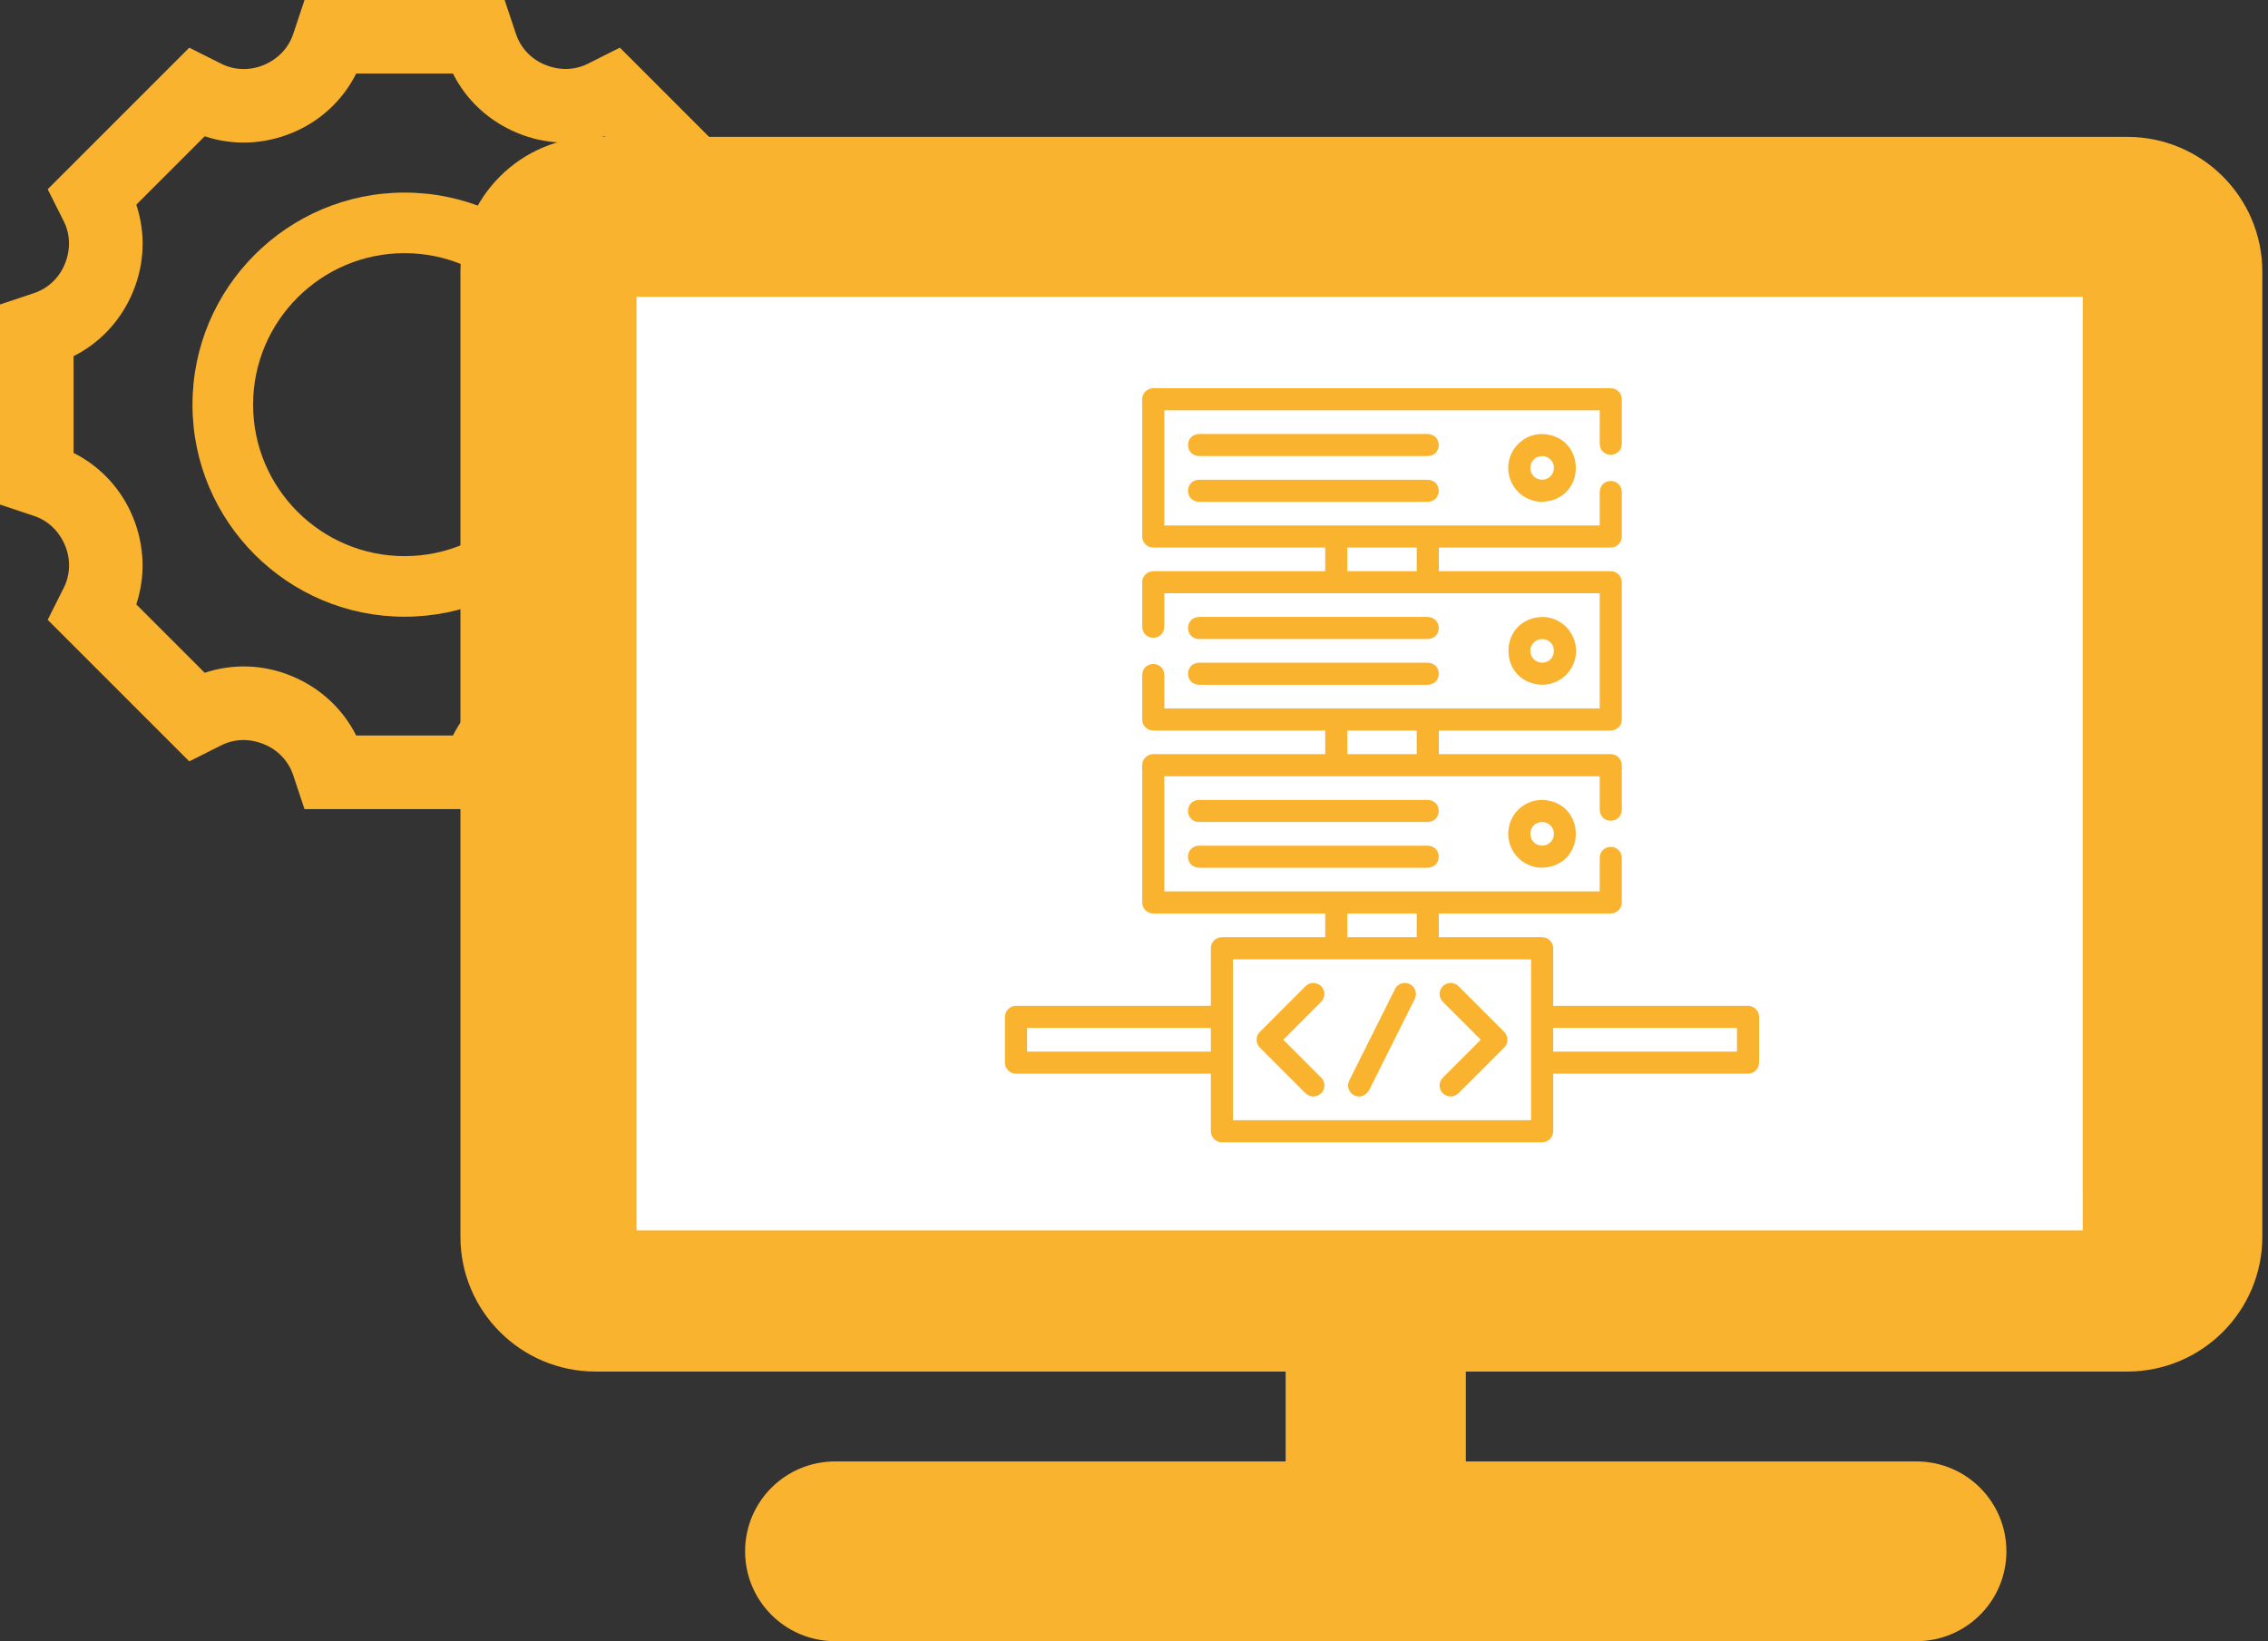 <svg width="76" height="55" viewBox="0 0 76 55" fill="none" xmlns="http://www.w3.org/2000/svg">
<rect x="0" y="0" width="76" height="55" fill="#333333" stroke="none"/>
<path d="M25.971 9.823C25.508 9.669 25.132 9.315 24.931 8.826C24.741 8.367 24.757 7.853 24.976 7.418L25.515 6.341L20.772 1.597L19.696 2.137C19.259 2.355 18.745 2.37 18.261 2.169C17.799 1.981 17.447 1.605 17.291 1.141L16.91 0H10.205L9.824 1.142C9.67 1.606 9.316 1.982 8.827 2.183C8.367 2.371 7.854 2.356 7.419 2.138L6.342 1.598L1.598 6.342L2.138 7.418C2.356 7.854 2.372 8.367 2.17 8.853C1.982 9.315 1.606 9.667 1.142 9.823L0 10.204V16.909L1.142 17.29C1.606 17.444 1.982 17.798 2.183 18.287C2.372 18.746 2.356 19.26 2.138 19.695L1.598 20.772L6.342 25.515L7.418 24.976C7.854 24.756 8.368 24.741 8.853 24.944C9.315 25.132 9.667 25.508 9.823 25.971L10.203 27.114H16.909L17.29 25.971C17.444 25.508 17.798 25.132 18.287 24.931C18.744 24.74 19.258 24.756 19.695 24.976L20.772 25.515L25.515 20.772L24.976 19.696C24.757 19.26 24.741 18.747 24.942 18.261C25.132 17.799 25.507 17.445 25.971 17.291L27.114 16.91V10.205L25.971 9.823ZM24.649 15.178C23.758 15.624 23.048 16.386 22.654 17.346C22.267 18.281 22.232 19.313 22.546 20.254L20.254 22.547C19.312 22.235 18.278 22.269 17.325 22.662C16.383 23.048 15.625 23.757 15.178 24.649H11.936C11.489 23.757 10.728 23.048 9.768 22.654C8.833 22.265 7.799 22.232 6.86 22.547L4.567 20.254C4.88 19.313 4.846 18.277 4.452 17.323C4.065 16.382 3.356 15.624 2.465 15.178V11.936C3.357 11.489 4.066 10.729 4.46 9.768C4.847 8.833 4.882 7.801 4.567 6.86L6.86 4.567C7.803 4.881 8.837 4.846 9.789 4.452C10.731 4.066 11.489 3.357 11.936 2.465H15.178C15.625 3.357 16.385 4.066 17.346 4.46C18.28 4.847 19.314 4.881 20.254 4.567L22.546 6.86C22.233 7.801 22.268 8.837 22.662 9.789C23.048 10.731 23.757 11.489 24.649 11.936V15.178Z" fill="#FAB32F"/>
<path d="M13.557 6.454C9.638 6.454 6.45 9.642 6.45 13.561C6.45 17.48 9.638 20.668 13.557 20.668C17.476 20.668 20.664 17.48 20.664 13.561C20.664 9.642 17.476 6.454 13.557 6.454ZM13.557 18.637C10.758 18.637 8.481 16.36 8.481 13.561C8.481 10.762 10.758 8.484 13.557 8.484C16.356 8.484 18.633 10.762 18.633 13.561C18.633 16.36 16.356 18.637 13.557 18.637Z" fill="#FAB32F"/>
<path d="M71.282 4.587H19.958C17.458 4.587 15.429 6.611 15.429 9.105V41.446C15.429 43.94 17.458 45.964 19.958 45.964H43.082V48.976H27.987C26.317 48.976 24.968 50.322 24.968 51.988C24.968 53.654 26.317 55 27.987 55H64.215C65.885 55 67.234 53.654 67.234 51.988C67.234 50.322 65.885 48.976 64.215 48.976H49.12V45.964H71.282C73.782 45.964 75.81 43.94 75.81 41.446V9.105C75.81 6.611 73.782 4.587 71.282 4.587ZM69.772 39.939H21.468V10.611H69.772V39.939Z" fill="#FAB32F"/>
<path d="M21.33 9.947H69.793V41.234H21.33V9.947Z" fill="white"/>
<path d="M50.54 15.68C50.54 16.307 51.05 16.817 51.676 16.817C53.182 16.76 53.182 14.601 51.676 14.544C51.05 14.544 50.54 15.054 50.54 15.68ZM52.073 15.68C52.073 15.899 51.895 16.077 51.677 16.077C51.152 16.058 51.152 15.303 51.677 15.284C51.895 15.284 52.073 15.462 52.073 15.68Z" fill="#FAB32F"/>
<path d="M47.844 14.544H40.178C39.688 14.561 39.688 15.267 40.178 15.284H47.844C48.334 15.267 48.334 14.56 47.844 14.544Z" fill="#FAB32F"/>
<path d="M47.844 16.077H40.178C39.688 16.094 39.688 16.8 40.178 16.817H47.844C48.334 16.8 48.334 16.094 47.844 16.077Z" fill="#FAB32F"/>
<path d="M52.813 21.812C52.813 21.185 52.303 20.675 51.677 20.675C50.171 20.732 50.171 22.892 51.677 22.949C52.303 22.949 52.813 22.439 52.813 21.812ZM51.28 21.812C51.28 21.593 51.458 21.416 51.677 21.416C52.201 21.434 52.201 22.19 51.677 22.208C51.458 22.208 51.28 22.03 51.28 21.812Z" fill="#FAB32F"/>
<path d="M40.178 21.416H47.844C48.334 21.399 48.334 20.692 47.844 20.675H40.178C39.688 20.692 39.688 21.399 40.178 21.416Z" fill="#FAB32F"/>
<path d="M40.178 22.949H47.844C48.334 22.932 48.334 22.225 47.844 22.208H40.178C39.688 22.225 39.688 22.932 40.178 22.949Z" fill="#FAB32F"/>
<path d="M50.54 27.943C50.54 28.57 51.05 29.08 51.676 29.08C53.182 29.023 53.182 26.863 51.676 26.806C51.05 26.806 50.54 27.316 50.54 27.943ZM52.073 27.943C52.073 28.162 51.895 28.34 51.677 28.34C51.152 28.321 51.152 27.565 51.677 27.547C51.895 27.547 52.073 27.725 52.073 27.943Z" fill="#FAB32F"/>
<path d="M47.844 26.806H40.178C39.688 26.823 39.688 27.53 40.178 27.547H47.844C48.334 27.53 48.334 26.823 47.844 26.806Z" fill="#FAB32F"/>
<path d="M47.844 28.34H40.178C39.688 28.357 39.688 29.063 40.178 29.08H47.844C48.334 29.063 48.334 28.356 47.844 28.34Z" fill="#FAB32F"/>
<path d="M44.273 33.049C44.128 32.905 43.894 32.905 43.749 33.049L42.216 34.583C42.072 34.727 42.072 34.961 42.216 35.106L43.749 36.639C43.924 36.784 44.098 36.784 44.273 36.639C44.417 36.495 44.417 36.26 44.273 36.116L43.002 34.844L44.273 33.573C44.417 33.428 44.417 33.194 44.273 33.049Z" fill="#FAB32F"/>
<path d="M47.243 32.98C47.06 32.889 46.838 32.963 46.746 33.145L45.213 36.212C45.122 36.395 45.196 36.617 45.379 36.708C45.567 36.794 45.733 36.739 45.875 36.543L47.408 33.477C47.5 33.294 47.426 33.071 47.243 32.98Z" fill="#FAB32F"/>
<path d="M48.872 33.049C48.728 32.905 48.493 32.905 48.349 33.049C48.204 33.194 48.204 33.428 48.349 33.573L49.62 34.844L48.349 36.115C48.204 36.26 48.204 36.495 48.349 36.639C48.523 36.783 48.698 36.783 48.872 36.639L50.406 35.106C50.55 34.961 50.55 34.727 50.406 34.582L48.872 33.049Z" fill="#FAB32F"/>
<path d="M58.576 33.708H52.047V31.778C52.047 31.573 51.881 31.408 51.677 31.408H48.214V30.613H53.976C54.181 30.613 54.346 30.448 54.346 30.243V28.75C54.33 28.26 53.623 28.26 53.606 28.75V29.873H39.016V26.014H53.606V27.137C53.623 27.627 54.33 27.626 54.346 27.137V25.644C54.346 25.439 54.181 25.273 53.976 25.273H48.214V24.482H53.976C54.181 24.482 54.346 24.316 54.346 24.112V19.512C54.346 19.308 54.181 19.142 53.976 19.142H48.214V18.35H53.976C54.181 18.35 54.346 18.185 54.346 17.98V16.487C54.33 15.997 53.623 15.997 53.606 16.487V17.61H39.016V13.751H53.606V14.874C53.623 15.364 54.33 15.363 54.346 14.874V13.381C54.346 13.176 54.181 13.011 53.976 13.011H38.645C38.441 13.011 38.275 13.176 38.275 13.381V17.98C38.275 18.184 38.441 18.35 38.645 18.35H44.408V19.142H38.645C38.441 19.142 38.275 19.308 38.275 19.512V21.005C38.292 21.495 38.999 21.495 39.016 21.005V19.882H53.606V23.741H39.016V22.619C38.998 22.128 38.292 22.129 38.275 22.619V24.112C38.275 24.316 38.441 24.482 38.645 24.482H44.408V25.273H38.645C38.441 25.273 38.275 25.439 38.275 25.644V30.243C38.275 30.447 38.441 30.613 38.645 30.613H44.408V31.408H40.945C40.74 31.408 40.575 31.573 40.575 31.778V33.707H34.046C33.842 33.707 33.676 33.873 33.676 34.078V35.611C33.676 35.815 33.842 35.981 34.046 35.981H40.575V37.91C40.575 38.115 40.74 38.281 40.945 38.281H51.677C51.881 38.281 52.047 38.115 52.047 37.91V35.981H58.576C58.78 35.981 58.946 35.815 58.946 35.611V34.078C58.946 33.873 58.78 33.708 58.576 33.708ZM45.148 18.35H47.474V19.142H45.148V18.35ZM45.148 24.482H47.474V25.273H45.148V24.482ZM45.148 30.613H47.474V31.408H45.148V30.613ZM34.416 35.241V34.448H40.575V35.241H34.416ZM51.306 37.54H41.315V32.148H51.306V37.54H51.306ZM58.206 35.241H52.047V34.448H58.206V35.241Z" fill="#FAB32F"/>
</svg>
